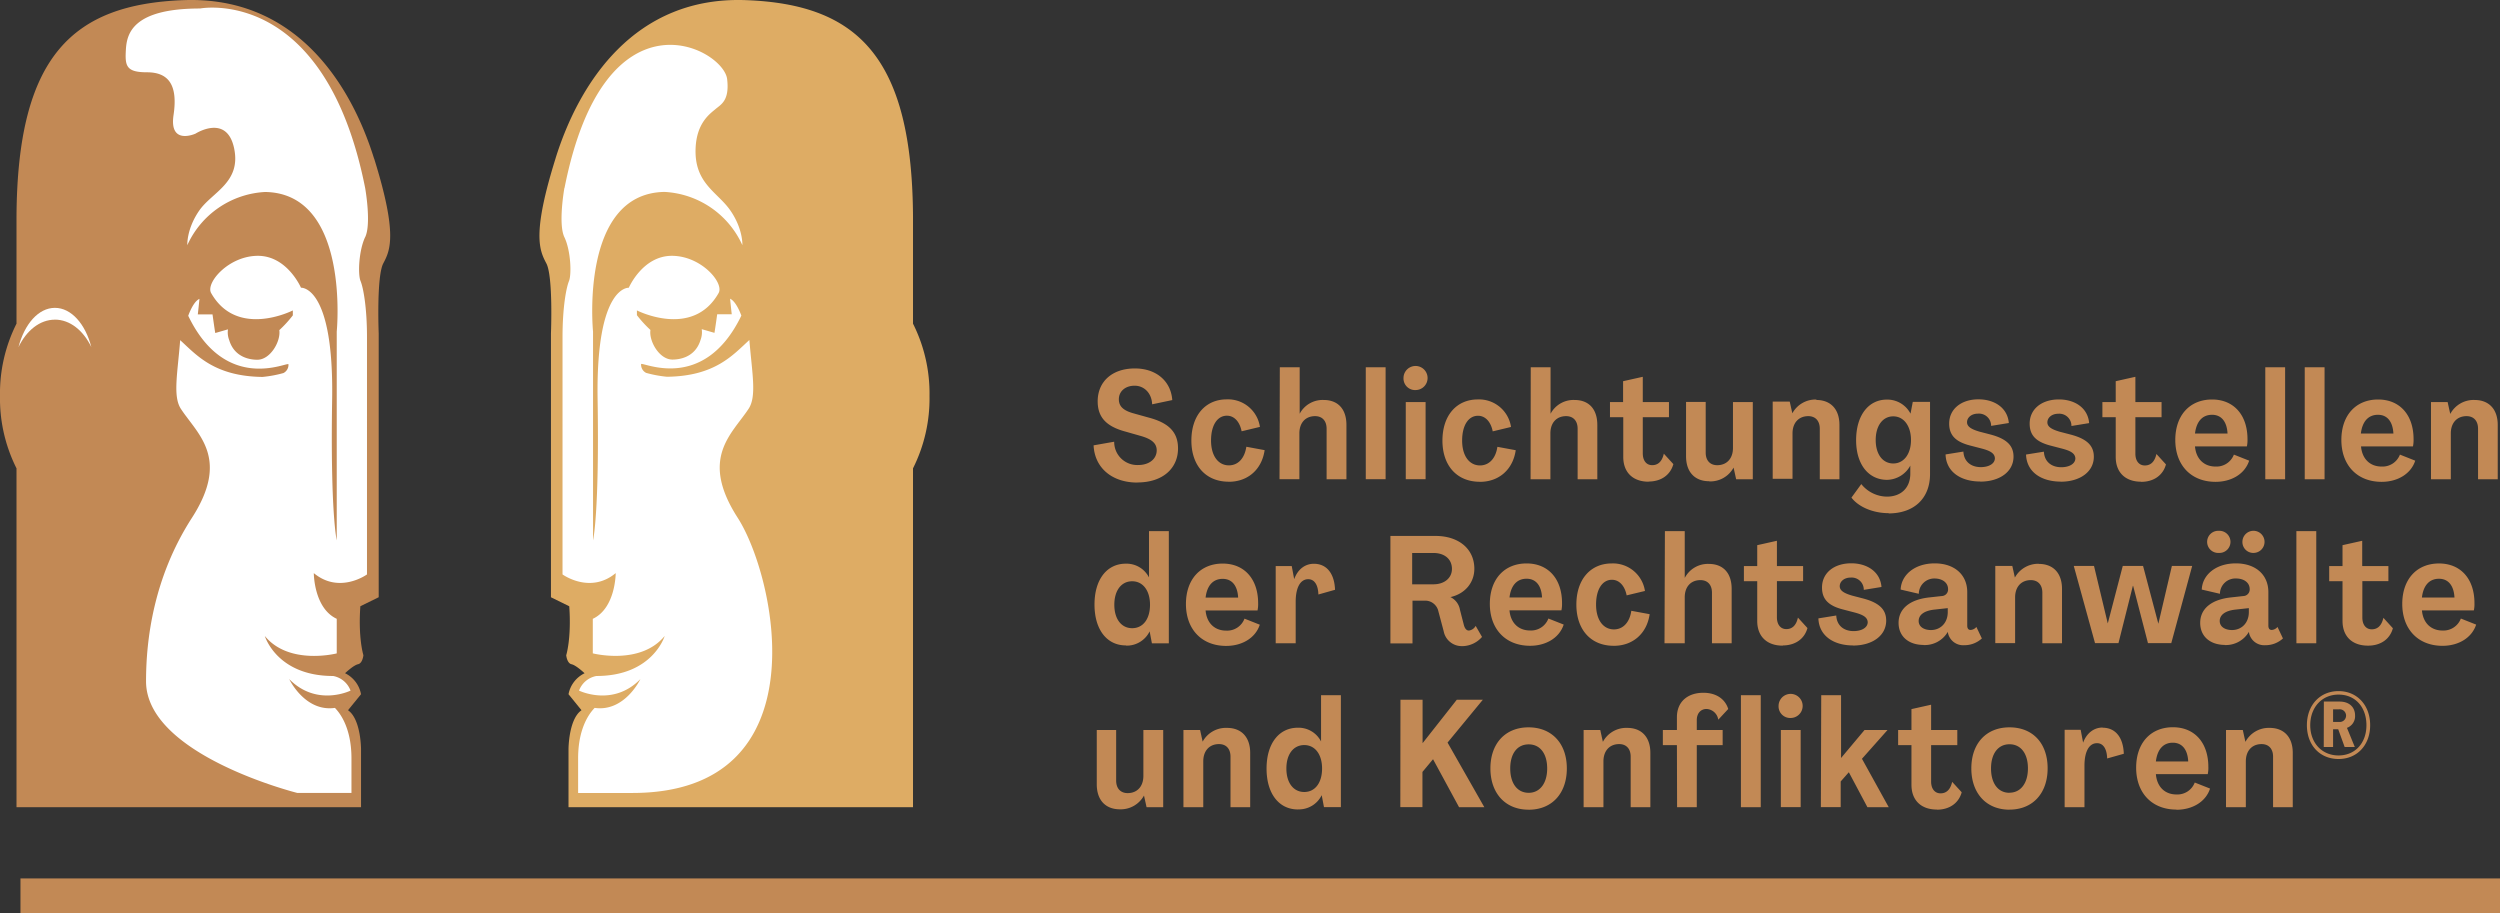 <svg id="Ebene_1" data-name="Ebene 1" xmlns="http://www.w3.org/2000/svg" xmlns:xlink="http://www.w3.org/1999/xlink" viewBox="0 0 738.99 269.88"><rect x="0" y="0" width="738.99" height="269.88" fill="#333333" stroke="none"/><defs><style>.cls-1{fill:none;}.cls-2{clip-path:url(#clip-path);}.cls-3{fill:#c28955;}.cls-4{fill:#fff;}.cls-5{fill:#deac64;}</style><clipPath id="clip-path"><rect class="cls-1" width="738.99" height="269.88"/></clipPath></defs><title>schlichtungstellen_logo</title><g class="cls-2"><path class="cls-3" d="M110.56,46.83c-7-22.46-23.43-48-56.27-46.79S5.19,16.58,4.88,63.86V95.67A45.91,45.91,0,0,0,0,117.06a45.92,45.92,0,0,0,4.88,21.38V238.6H106.72V221.47s0-8.87-3.85-11.53l3.85-4.73A8.69,8.69,0,0,0,102,199s2.48-2.37,3.84-2.66,1.58-2.66,1.58-2.66-1.58-5-.9-14.48l5.42-2.66v-78s-.68-16.84,1.36-20.69,4.29-8.57-2.71-31"/><path class="cls-4" d="M107.94,70.11c1.89-3.93,0-14.54,0-14.54C96-4.57,59.16,2.51,59.16,2.51c-20,0-21.68,7.46-21.95,12.18s0,6.68,6.23,6.68S52.66,24.91,51.3,34s6.5,5.5,6.5,5.5S67,33.56,69.19,43.77s-6.51,13-10.3,18.48-3.52,10.22-3.52,10.22a26.8,26.8,0,0,1,23-15.72C103.6,57.14,99.54,98,99.54,98v61.71s-1.9-7.86-1.36-41.66-9.21-33-9.21-33-4.07-9.43-12.73-9.43-15.52,8-13.83,11c7.68,13.57,24.15,5.14,24.15,5.14v1.46a35,35,0,0,1-4,4.37c.49,3.24-2.61,8.75-6.5,8.75-1.77,0-6.72-.46-8.32-5.84a6.24,6.24,0,0,1-.35-3.15l-3.76,1.09c-.27-1.57-.81-5.5-.81-5.5H58.47c.27-2.36.49-4.59.49-4.59-1.89.79-3.32,5-3.32,5,11.2,23.24,29.63,13.38,29.63,14.35a2.73,2.73,0,0,1-1.48,2.57,35,35,0,0,1-6.2,1.15c-14.25-.18-19.51-6.49-24.33-10.87-.77,9.81-2.21,16.6.21,20.31,4.88,7.47,14.64,14.55,3.25,32.23S43.17,189.2,43.17,201.39c0,21.82,44.72,33,44.72,33h16V224.18c0-10.22-4.34-14.29-4.88-14.93-8.89,1.28-13.52-8.51-13.52-8.51,8.18,8.32,18.13,3.4,18.13,3.4a6.79,6.79,0,0,0-5.15-4.32C81.8,199.82,78.28,188,78.28,188c7.19,8.77,21.26,5.14,21.26,5.14V182.92c-6.78-3.15-6.78-13.51-6.78-13.51,7.59,6.3,15.72.39,15.72.39V99.59c0-8.65-1.08-14.54-1.9-16.51s-.54-9,1.36-13"/><path class="cls-5" d="M164.21,46.83c7-22.46,23.42-48,56.25-46.79s49.12,16.54,49.42,63.82V95.67a45.91,45.91,0,0,1,4.88,21.39,45.92,45.92,0,0,1-4.88,21.38V238.6H168.05V221.47s0-8.87,3.84-11.53l-3.84-4.73a8.69,8.69,0,0,1,4.75-6.2s-2.49-2.37-3.85-2.66-1.58-2.66-1.58-2.66,1.58-5,.9-14.48l-5.41-2.66v-78s.68-16.84-1.36-20.69-4.3-8.57,2.71-31"/><path class="cls-4" d="M166.83,55.57s-1.89,10.61,0,14.54,2.17,11,1.35,13-1.9,7.86-1.9,16.51V169.8s8.13,5.91,15.72-.39c0,0,0,10.36-6.77,13.51v10.21s14.07,3.63,21.25-5.14c0,0-3.52,11.83-20.17,11.83a6.79,6.79,0,0,0-5.15,4.32s10,4.92,18.14-3.4c0,0-4.64,9.79-13.53,8.51-.54.64-4.88,4.71-4.88,14.93V234.4h16c56.22,0,42.54-63.67,31.16-81.36s-1.63-24.76,3.25-32.23c2.42-3.71,1-10.5.21-20.31-4.82,4.38-10.08,10.69-24.33,10.87a34.88,34.88,0,0,1-6.19-1.15,2.74,2.74,0,0,1-1.49-2.57c0-1,18.42,8.89,29.64-14.35,0,0-1.43-4.16-3.33-5,0,0,.22,2.23.49,4.59H212s-.54,3.93-.81,5.5l-3.76-1.09a6.34,6.34,0,0,1-.34,3.15c-1.62,5.38-6.55,5.84-8.32,5.84-3.89,0-7-5.51-6.5-8.75a35.68,35.68,0,0,1-4-4.37V91.76s16.48,8.43,24.15-5.14c1.69-3-5.15-11-13.82-11s-12.73,9.44-12.73,9.44-9.76-.79-9.22,33-1.35,41.66-1.35,41.66V98s-4.07-40.87,21.14-41.27a26.81,26.81,0,0,1,23,15.73s.26-4.72-3.53-10.22-10.75-8-10.29-18.48c.33-7.52,4.31-10.17,5.9-11.53s4.17-2.46,3.42-8.84c-1.06-9.07-36.15-28-48.07,32.17"/><path class="cls-4" d="M16.23,94.48c4.46,0,8.4,3.21,10.77,8.12C25.25,95.79,21.09,91,16.23,91s-9,4.8-10.77,11.61c2.36-4.91,6.31-8.12,10.77-8.12"/><path class="cls-3" d="M689.65,213.4v-3.73h1.75a1.89,1.89,0,0,1,2.09,1.88,1.87,1.87,0,0,1-2.09,1.85Zm-2.76,7.41h2.76v-5.24h1.52l1.9,5.24h3l-2.32-5.66a3.65,3.65,0,0,0,2.4-3.63c0-2.5-1.72-4.14-4.59-4.14h-4.64Zm4.38,2.5c-4.9,0-8.37-3.68-8.37-8.94s3.42-9.05,8.37-9.05,8.24,3.7,8.24,9.05-3.41,8.94-8.24,8.94m0,1.05c5.48,0,9.34-4.1,9.34-10s-3.86-10.07-9.34-10.07-9.36,4.12-9.36,10.07,3.86,10,9.36,10m-20.34-9.2a7.82,7.82,0,0,0-7.16,4.07h-.05l-.76-3.45H658V238.6h5.86V225.05c0-3.14,1.84-5.1,4.65-5.1,2.11,0,3.4,1.38,3.4,3.71V238.6h5.82V222.54c0-4.65-2.59-7.38-6.84-7.38m-33.62,9.93c.4-3.44,2.1-5.55,5-5.55,2.73,0,4.39,2,4.56,5.55Zm6.08,14.27c4.74,0,8.68-2.37,9.93-6.26l-4.52-1.79a5.48,5.48,0,0,1-5.41,3.53c-3.44,0-5.77-2.28-6.08-6H652.6a8.71,8.71,0,0,0,.18-2.14c0-7.16-4.07-11.73-10.47-11.73-6.62,0-10.87,4.7-10.87,11.95,0,7.52,4.7,12.39,11.9,12.39m-21.81-24.25c-2.59,0-4.74,1.66-5.77,4.48h0l-.72-3.81h-4.74V238.6h5.86V226.34c0-4.2,1.38-6.66,3.71-6.66,1.79,0,2.91,1.61,3,4.52l4.92-1.39c-.17-4.88-2.5-7.7-6.26-7.7M594,234.35c-3.36,0-5.46-2.77-5.46-7.2S590.67,220,594,220s5.45,2.73,5.45,7.12-2.14,7.2-5.45,7.2m0,5c6.84,0,11.27-4.79,11.27-12.21S600.87,215,594,215s-11.28,4.75-11.28,12.13,4.43,12.21,11.28,12.21m-21.47,0c3.67,0,6.44-1.88,7.34-5.15l-2.82-3.08c-.54,2.41-1.79,3.4-3.44,3.4s-2.78-1.3-2.78-3.49V220.26h7.74v-4.48h-7.74v-7.47l-5.81,1.3v6.17h-3.94v4.48h3.94V232c0,4.48,2.77,7.3,7.51,7.3m-34.29-.72h5.86V231l2.41-2.73L552,238.6h6.3l-7.91-14.31,7.56-8.51h-6.8l-6.94,8.28h0V205.5h-5.86Zm-11.83,0h5.86V215.79h-5.86Zm2.95-26.35a3.56,3.56,0,1,0-3.62-3.58,3.43,3.43,0,0,0,3.62,3.58M514.61,238.6h5.86V205.5h-5.86Zm-18.87,0h5.82V220.26h7.65v-4.48h-7.65v-2.9c0-2,1.16-3.31,2.9-3.31a3.69,3.69,0,0,1,3.45,3.17l2.95-3.17c-.94-3-3.62-4.79-7.34-4.79-4.78,0-7.83,2.77-7.83,7.2v3.8h-4.16v4.48h4.16ZM481,215.16a7.82,7.82,0,0,0-7.16,4.07h-.05l-.76-3.45h-4.92V238.6h5.86V225.05c0-3.14,1.84-5.1,4.65-5.1,2.11,0,3.4,1.38,3.4,3.71V238.6h5.82V222.54c0-4.65-2.59-7.38-6.84-7.38m-29.12,19.19c-3.36,0-5.46-2.77-5.46-7.2s2.1-7.12,5.46-7.12,5.46,2.73,5.46,7.12-2.15,7.2-5.46,7.2m0,5c6.85,0,11.27-4.79,11.27-12.21S458.68,215,451.83,215s-11.27,4.75-11.27,12.13,4.43,12.21,11.27,12.21m-37.9-.76h6.54V228.18l3.13-3.76,7.69,14.18h7.47l-10.87-19.1,10.43-12.66h-7.7l-10.11,12.84h0V206.84h-6.54Zm-28.4-4.47c-3.18,0-5.28-2.69-5.28-6.94s2.1-6.93,5.28-6.93,5.27,2.73,5.27,6.93-2.05,6.94-5.27,6.94m-1.84,5.14a7.51,7.51,0,0,0,7-4.2h0l.67,3.53h5V205.5h-5.86v13.68h0a7.47,7.47,0,0,0-6.85-4.07c-5.59,0-9.26,4.66-9.26,12.08s3.67,12.08,9.26,12.08m-21-24.11a7.81,7.81,0,0,0-7.15,4.07h0l-.76-3.45h-4.92V238.6h5.86V225.05c0-3.14,1.83-5.1,4.65-5.1,2.11,0,3.4,1.38,3.4,3.71V238.6h5.82V222.54c0-4.65-2.6-7.38-6.85-7.38M331,239.23a7.84,7.84,0,0,0,7.16-4.07h0l.76,3.44h4.92V215.78h-5.86v13.56c0,3.13-1.83,5.1-4.65,5.1-2.1,0-3.4-1.39-3.4-3.71V215.78H324.2v16.07c0,4.65,2.59,7.38,6.84,7.38"/><path class="cls-3" d="M715.91,176.62c.4-3.44,2.1-5.54,5.05-5.54,2.73,0,4.39,2,4.57,5.54ZM722,190.9c4.75,0,8.68-2.38,9.94-6.27l-4.52-1.79a5.5,5.5,0,0,1-5.42,3.54c-3.44,0-5.77-2.28-6.08-5.95h15.34a8.85,8.85,0,0,0,.18-2.15c0-7.16-4.07-11.72-10.47-11.72-6.62,0-10.87,4.7-10.87,11.94,0,7.52,4.7,12.4,11.9,12.4m-22-.05c3.67,0,6.44-1.88,7.33-5.14l-2.81-3.09c-.54,2.42-1.79,3.4-3.45,3.4s-2.77-1.3-2.77-3.49V171.79H706v-4.47h-7.74v-7.47l-5.82,1.3v6.17h-3.94v4.47h3.94v11.77c0,4.47,2.77,7.29,7.52,7.29m-21.15-.71h5.87V157H678.8Zm-19-3.9c-2.15,0-3.67-1-3.67-2.68s1.43-3,4.61-3.36l4-.44v1.16c0,3.18-2.1,5.32-5,5.32m-2.15,4.43a7.9,7.9,0,0,0,7.16-3.89h0l.09.49a4.59,4.59,0,0,0,4.79,3.45,7.58,7.58,0,0,0,5.19-2l-1.61-3.4a2.4,2.4,0,0,1-1.7.89c-.67,0-1-.44-1-1.29v-9.89c0-5.1-3.71-8.5-9.62-8.5s-9.89,3.4-10.07,7.74l5.37,1.25A4.57,4.57,0,0,1,661,171c2.28,0,4,1.21,4,3.13a1.94,1.94,0,0,1-1.88,2.06l-3.63.4c-5.95.63-9.12,3.45-9.12,7.52s3,6.53,7.38,6.53m8.46-27.2a3.27,3.27,0,1,0-3.36-3.26,3.21,3.21,0,0,0,3.36,3.26m-10.34,0a3.27,3.27,0,1,0,0-6.53,3.27,3.27,0,1,0,0,6.53m-36.59,26.67h6.93l4.25-16.92h.09l4.38,16.92h6.89l6.18-22.82H642l-4,17.09h0l-4.52-17.09h-6l-4.43,17h0l-4.07-17H613Zm-16.53-23.45a7.84,7.84,0,0,0-7.16,4.07h0l-.76-3.44H589.8v22.82h5.86V176.58c0-3.13,1.83-5.1,4.65-5.1,2.1,0,3.4,1.39,3.4,3.71v14.95h5.81V174.07c0-4.65-2.59-7.38-6.84-7.38m-31.87,19.55c-2.14,0-3.66-1-3.66-2.68s1.43-3,4.6-3.36l4-.44v1.16c0,3.18-2.1,5.32-5,5.32m-2.14,4.43a7.88,7.88,0,0,0,7.15-3.89h0l.09.49a4.59,4.59,0,0,0,4.79,3.45,7.58,7.58,0,0,0,5.19-2l-1.62-3.4a2.38,2.38,0,0,1-1.7.89c-.67,0-1-.44-1-1.29v-9.89c0-5.1-3.72-8.5-9.62-8.5s-9.89,3.4-10.07,7.74l5.37,1.25a4.57,4.57,0,0,1,4.65-4.52c2.28,0,4,1.21,4,3.13a1.93,1.93,0,0,1-1.88,2.06l-3.62.4c-5.95.63-9.13,3.45-9.13,7.52s3.05,6.53,7.39,6.53m-20.85.18c5.68,0,9.8-2.91,9.8-7.38,0-3.31-2.1-5.28-6.8-6.53l-3.27-.85c-2.59-.76-3.71-1.57-3.66-2.87s1.29-2.46,3.22-2.46a3.59,3.59,0,0,1,3.89,3.63l5.23-.85c-.35-4.43-4.16-7-8.94-7-5.06,0-8.64,2.82-8.64,7.16,0,3.4,1.84,5.37,6.18,6.48l3.26.85c2.82.72,4,1.52,4.07,2.91,0,1.61-1.79,2.64-4.16,2.64-2.91,0-5-1.65-5.14-4.61l-5.28.85c.18,5.19,4.56,8,10.24,8m-20.8,0c3.66,0,6.44-1.88,7.33-5.14l-2.82-3.09c-.53,2.42-1.78,3.4-3.44,3.4s-2.77-1.3-2.77-3.49V171.79h7.74v-4.47h-7.74v-7.47l-5.82,1.3v6.17h-3.94v4.47h3.94v11.77c0,4.47,2.77,7.29,7.52,7.29m-34.93-.71H498V176.58c0-3.18,1.84-5.1,4.65-5.1,2.11,0,3.4,1.39,3.4,3.71v14.95h5.82V174.07c0-4.69-2.51-7.38-6.76-7.38a7.69,7.69,0,0,0-7.06,4.07H498V157h-5.86Zm-15,.76c5.69,0,9.8-3.67,10.61-9.35l-5.42-1c-.49,3.45-2.46,5.5-5.14,5.5-3.13,0-5.28-2.77-5.28-7.33s1.88-7.34,4.7-7.34c2.06,0,3.76,1.66,4.34,4.61l5.41-1.3a9.56,9.56,0,0,0-9.8-8.14c-6.31,0-10.47,4.74-10.47,12.17s4.3,12.17,11,12.17m-30.77-14.28c.41-3.44,2.11-5.54,5.06-5.54,2.73,0,4.38,2,4.56,5.54Zm6.09,14.28c4.74,0,8.68-2.38,9.93-6.27l-4.52-1.79a5.49,5.49,0,0,1-5.41,3.54c-3.45,0-5.77-2.28-6.09-5.95h15.35a9.38,9.38,0,0,0,.18-2.15c0-7.16-4.07-11.72-10.47-11.72-6.62,0-10.87,4.7-10.87,11.94,0,7.52,4.7,12.4,11.9,12.4m-34.86-18.17v-9.26h6.31c3.22,0,5.45,1.79,5.45,4.7,0,2.73-2.28,4.56-5.45,4.56ZM432.18,191a7.88,7.88,0,0,0,5.9-2.73L436.2,185a2.66,2.66,0,0,1-2,1.39c-.76,0-1.21-.67-1.48-1.61l-1.16-4.52a5.09,5.09,0,0,0-2.82-3.76v0c4.43-1,7.07-4.39,7.07-8.37,0-5.86-4.61-9.71-11.5-9.71H411v31.77h6.53V177.56h4.11a4,4,0,0,1,3.54,3.14l1.56,5.86a5.42,5.42,0,0,0,5.42,4.43m-43.8-24.34c-2.59,0-4.74,1.65-5.77,4.47h-.05l-.71-3.8h-4.74v22.82H383V177.88c0-4.21,1.38-6.67,3.71-6.67,1.79,0,2.91,1.61,3,4.52l4.92-1.39c-.18-4.87-2.5-7.69-6.26-7.69m-32,10c.4-3.44,2.1-5.54,5.06-5.54,2.73,0,4.38,2,4.56,5.54Zm6.09,14.28c4.74,0,8.67-2.38,9.93-6.27l-4.52-1.79a5.49,5.49,0,0,1-5.41,3.54c-3.45,0-5.78-2.28-6.09-5.95h15.35a9.38,9.38,0,0,0,.18-2.15c0-7.16-4.08-11.72-10.47-11.72-6.62,0-10.87,4.7-10.87,11.94,0,7.52,4.69,12.4,11.9,12.4m-27.8-5.24c-3.17,0-5.27-2.68-5.27-6.93s2.1-6.94,5.27-6.94,5.28,2.73,5.28,6.94-2.05,6.93-5.28,6.93m-1.83,5.15a7.5,7.5,0,0,0,7-4.21h0l.67,3.54h5V157h-5.86v13.69h0a7.45,7.45,0,0,0-6.85-4.07c-5.59,0-9.26,4.65-9.26,12.08s3.67,12.08,9.26,12.08"/><path class="cls-3" d="M731.47,118.23a7.81,7.81,0,0,0-7.15,4.07h-.05l-.76-3.45h-4.92v22.82h5.86V128.11c0-3.13,1.84-5.1,4.65-5.1,2.11,0,3.4,1.39,3.4,3.72v14.94h5.82V125.61c0-4.65-2.6-7.38-6.85-7.38m-33.61,9.93c.41-3.45,2.11-5.55,5.06-5.55,2.73,0,4.38,2,4.56,5.55ZM704,142.43c4.74,0,8.68-2.37,9.93-6.26l-4.52-1.79a5.5,5.5,0,0,1-5.41,3.53c-3.45,0-5.77-2.28-6.09-5.95h15.35a9.38,9.38,0,0,0,.18-2.15c0-7.15-4.07-11.72-10.47-11.72-6.62,0-10.87,4.7-10.87,11.95,0,7.51,4.7,12.39,11.9,12.39m-22.73-.76h5.86V108.56h-5.86Zm-11.66,0h5.86V108.56h-5.86Zm-20.78-13.51c.4-3.45,2.1-5.55,5.05-5.55,2.73,0,4.39,2,4.57,5.55Zm6.08,14.27c4.74,0,8.68-2.37,9.93-6.26l-4.51-1.79a5.51,5.51,0,0,1-5.42,3.53c-3.44,0-5.77-2.28-6.08-5.95h15.34a8.85,8.85,0,0,0,.18-2.15c0-7.15-4.07-11.72-10.47-11.72-6.62,0-10.87,4.7-10.87,11.95,0,7.51,4.7,12.39,11.9,12.39m-22,0c3.67,0,6.45-1.88,7.34-5.15l-2.82-3.09c-.53,2.42-1.79,3.4-3.44,3.4s-2.78-1.29-2.78-3.49V123.33h7.74v-4.48h-7.74v-7.47l-5.81,1.3v6.17h-3.94v4.48h3.94v11.76c0,4.48,2.77,7.3,7.51,7.3m-23.78,0c5.68,0,9.8-2.91,9.8-7.39,0-3.31-2.1-5.28-6.8-6.53l-3.27-.85c-2.59-.76-3.71-1.56-3.66-2.86s1.29-2.46,3.22-2.46a3.59,3.59,0,0,1,3.89,3.62l5.23-.85c-.35-4.43-4.16-7-8.94-7-5.06,0-8.64,2.82-8.64,7.16,0,3.4,1.84,5.37,6.18,6.49l3.26.85c2.82.71,4,1.52,4.07,2.91,0,1.61-1.79,2.63-4.16,2.63-2.91,0-5-1.65-5.14-4.6l-5.28.85c.18,5.19,4.56,8,10.24,8m-23.74,0c5.68,0,9.8-2.91,9.8-7.39,0-3.31-2.1-5.28-6.8-6.53l-3.27-.85c-2.59-.76-3.71-1.56-3.67-2.86s1.3-2.46,3.22-2.46a3.6,3.6,0,0,1,3.9,3.62l5.23-.85c-.36-4.43-4.16-7-9-7-5,0-8.63,2.82-8.63,7.16,0,3.4,1.83,5.37,6.17,6.49l3.27.85c2.82.71,4,1.52,4.07,2.91,0,1.61-1.79,2.63-4.16,2.63-2.91,0-5-1.65-5.15-4.6l-5.27.85c.17,5.19,4.56,8,10.24,8m-25.7-5.33c-3.13,0-5.19-2.73-5.19-6.93s2.06-7,5.19-7,5.24,2.87,5.24,7-2.11,6.93-5.24,6.93m-1.38,14.76c7.51,0,12.25-4.42,12.25-11.63l0-21.34h-5.1l-.67,3.49h0a7.71,7.71,0,0,0-7-4.16c-5.45,0-9.08,4.7-9.08,12,0,7.11,3.63,11.72,9.17,11.72a8,8,0,0,0,6.85-4.21h0v2.37c0,4.16-2.68,6.8-6.93,6.8a9.83,9.83,0,0,1-7.56-3.71l-2.91,4c2.1,2.77,6.4,4.6,11,4.6m-21.31-33.59a7.82,7.82,0,0,0-7.16,4.07h0l-.77-3.45H524v22.82h5.86V128.11c0-3.13,1.84-5.1,4.66-5.1,2.1,0,3.4,1.39,3.4,3.72v14.94h5.81V125.61c0-4.65-2.59-7.38-6.84-7.38M505.28,142.3a7.83,7.83,0,0,0,7.16-4.08h0l.76,3.45h4.92V118.85h-5.86v13.56c0,3.13-1.84,5.1-4.66,5.1-2.1,0-3.4-1.39-3.4-3.71v-15h-5.81v16.06c0,4.66,2.59,7.39,6.84,7.39m-17.93.09c3.67,0,6.44-1.88,7.34-5.15l-2.82-3.09c-.54,2.42-1.79,3.4-3.45,3.4s-2.77-1.29-2.77-3.49V123.33h7.74v-4.48h-7.74v-7.47l-5.82,1.3v6.17H475.9v4.48h3.93v11.76c0,4.48,2.78,7.3,7.52,7.3m-34.92-.72h5.86V128.11c0-3.17,1.84-5.1,4.65-5.1,2.11,0,3.4,1.39,3.4,3.72v14.94h5.82V125.61c0-4.7-2.5-7.38-6.75-7.38a7.68,7.68,0,0,0-7.07,4.07h0V108.56h-5.86Zm-15,.76c5.69,0,9.8-3.67,10.61-9.35l-5.42-1c-.49,3.44-2.46,5.5-5.14,5.5-3.13,0-5.28-2.78-5.28-7.34s1.88-7.34,4.7-7.34c2.06,0,3.76,1.66,4.34,4.61l5.41-1.3a9.56,9.56,0,0,0-9.8-8.14c-6.31,0-10.47,4.74-10.47,12.17s4.3,12.17,11.05,12.17m-21.89-.76h5.86V118.85h-5.86Zm2.95-26.35a3.56,3.56,0,1,0-3.62-3.58,3.43,3.43,0,0,0,3.62,3.58m-14.77,26.35h5.86V108.56h-5.86Zm-25.5,0h5.87V128.11c0-3.17,1.83-5.1,4.65-5.1,2.1,0,3.4,1.39,3.4,3.72v14.94H398V125.61c0-4.7-2.5-7.38-6.75-7.38a7.68,7.68,0,0,0-7.07,4.07h0V108.56h-5.87Zm-15,.76c5.68,0,9.79-3.67,10.6-9.35l-5.41-1c-.5,3.44-2.46,5.5-5.15,5.5-3.13,0-5.28-2.78-5.28-7.34s1.88-7.34,4.7-7.34c2.06,0,3.76,1.66,4.34,4.61l5.41-1.3a9.55,9.55,0,0,0-9.79-8.14c-6.31,0-10.47,4.74-10.47,12.17s4.29,12.17,11.05,12.17m-27,.22c7.52,0,12-4.2,12-10.06,0-4.79-2.72-7.56-8.72-9.13l-4.34-1.21c-3.13-.85-4.43-2.1-4.43-4.2,0-2.28,1.84-4,4.66-4s5.05,2.19,5.18,5.5l5.95-1.25c-.4-5.64-4.78-9.35-11.05-9.35-6.84,0-11,4-11,9.71,0,4.74,2.55,7.47,8.37,9l4.38,1.25c3.31.94,4.7,2.24,4.7,4.25,0,2.46-2.11,4.34-5.51,4.34a6.82,6.82,0,0,1-7.06-6.89l-6.09,1.07c.31,6.67,5.46,11,12.93,11"/></g><rect class="cls-3" x="6.05" y="259.66" width="732.94" height="10.22"/></svg>
